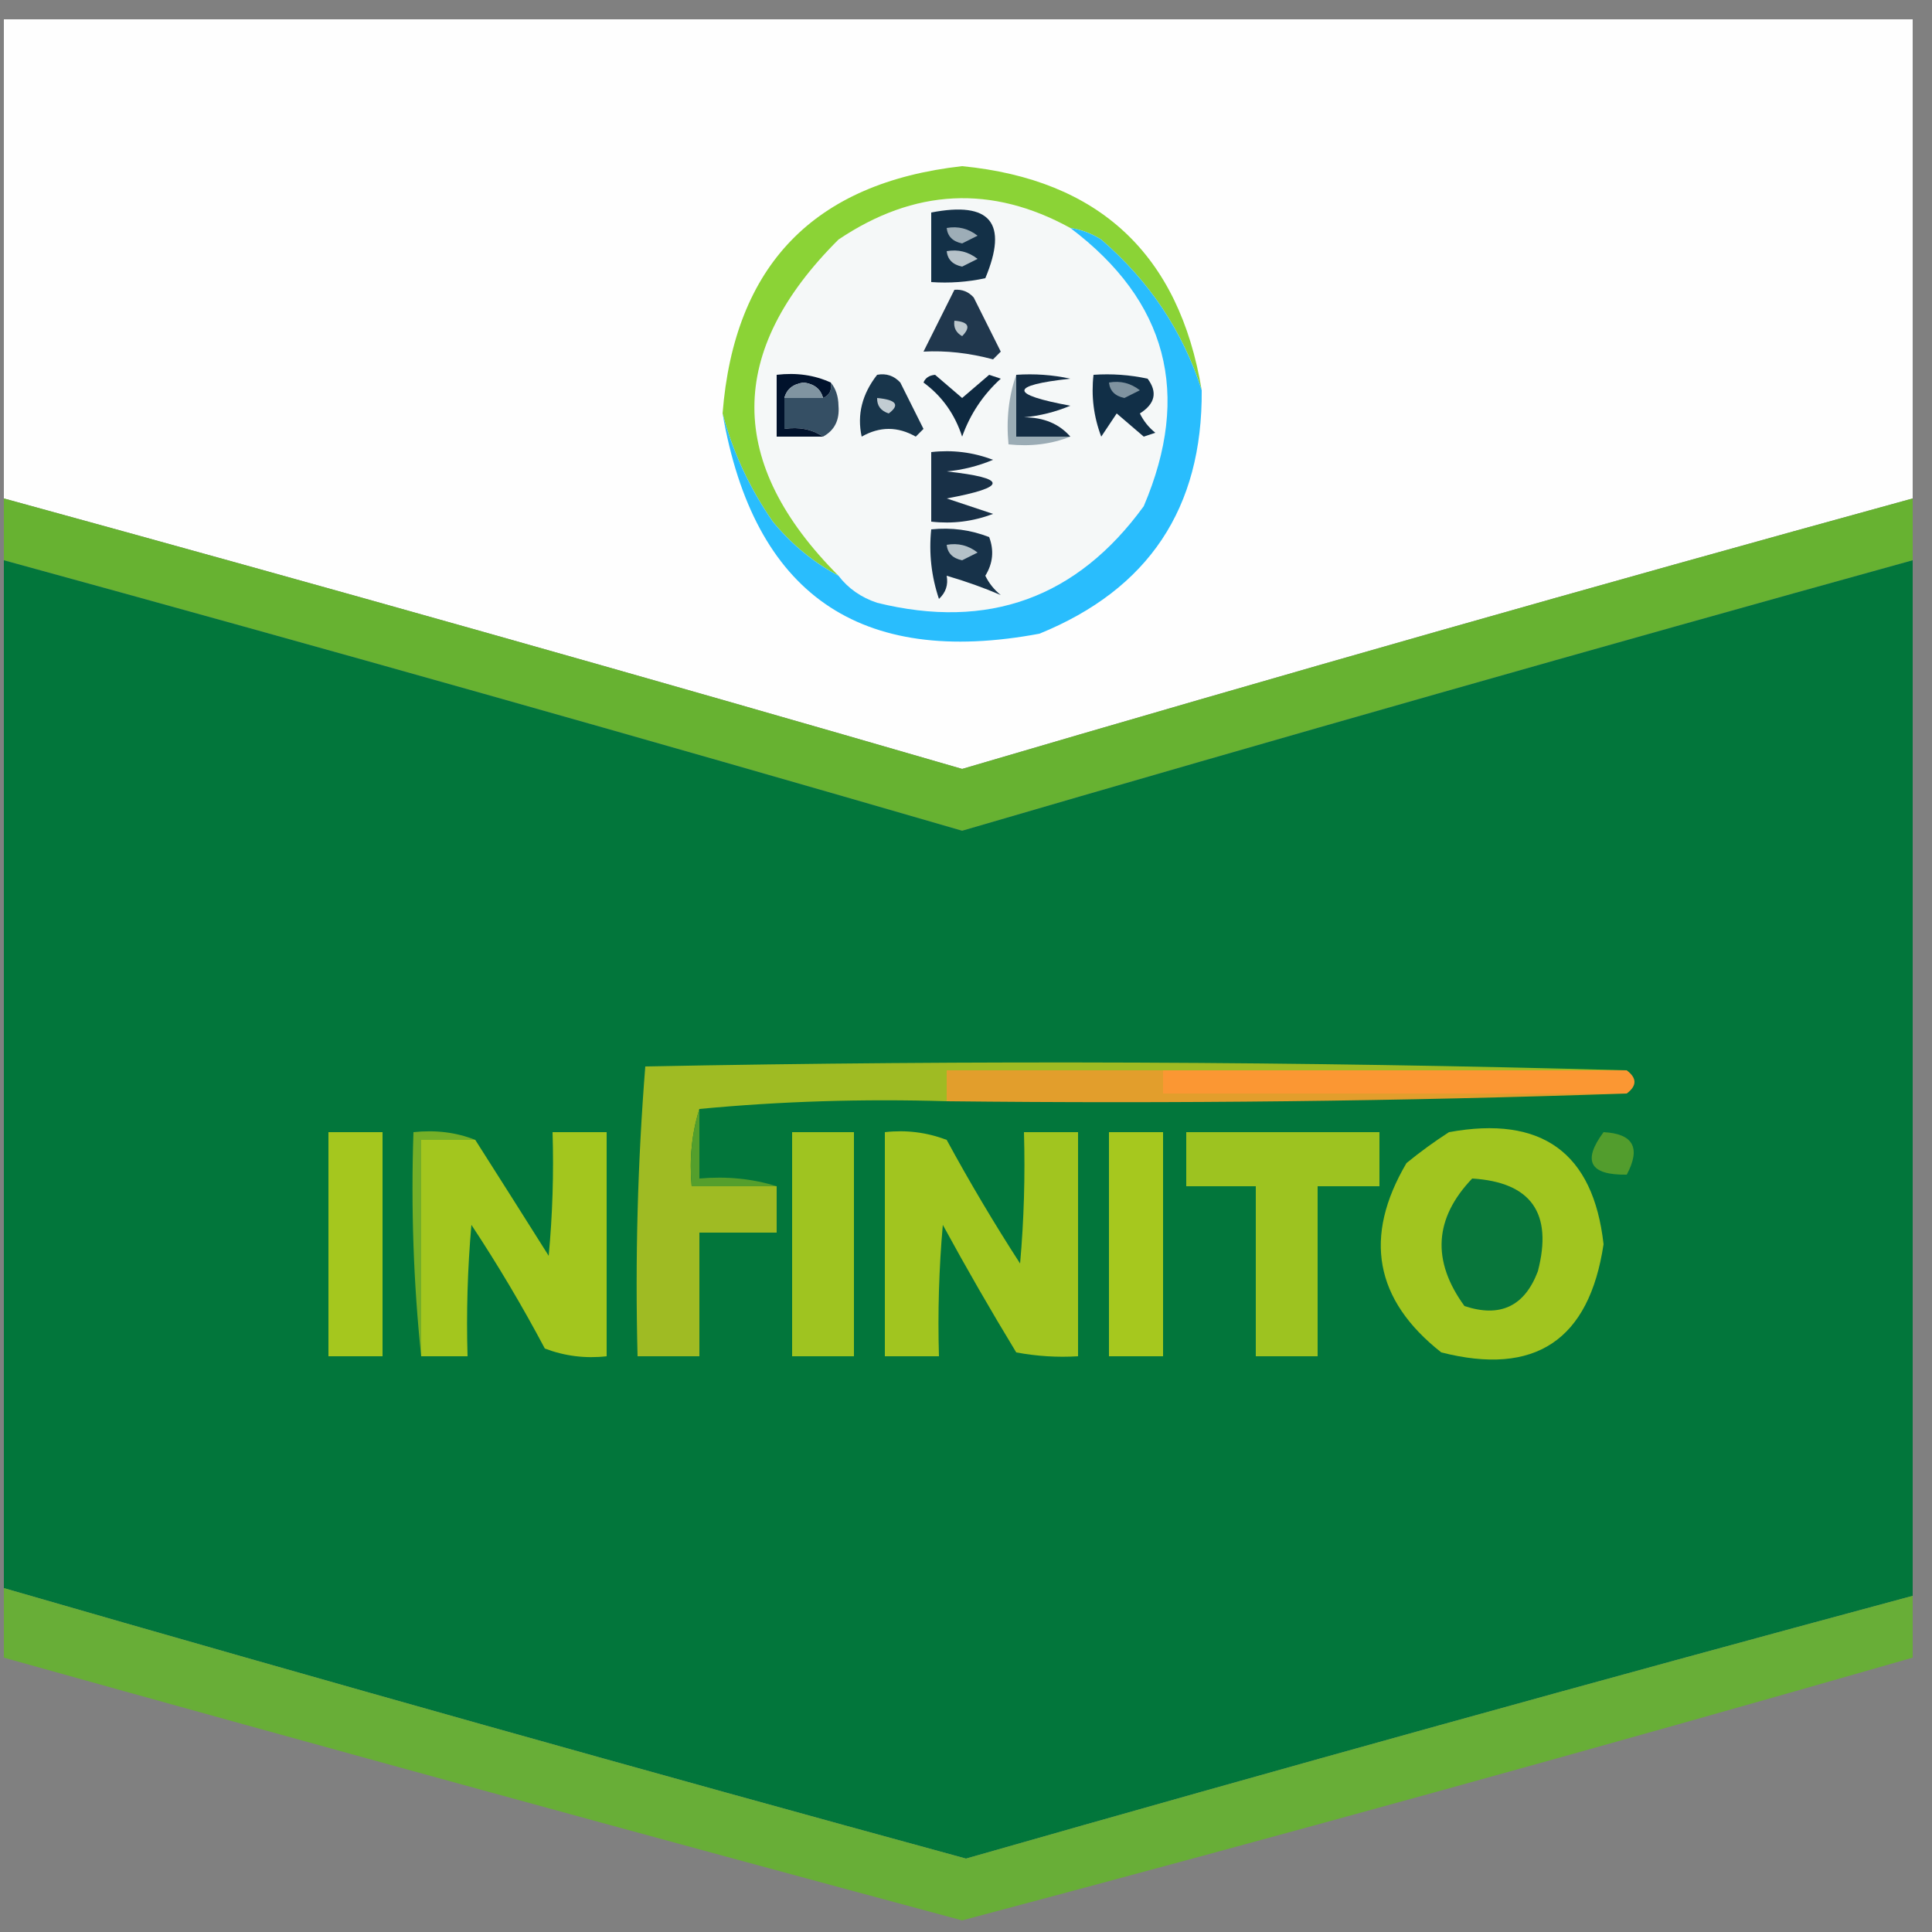 <?xml version="1.0" encoding="UTF-8"?>
<!DOCTYPE svg PUBLIC "-//W3C//DTD SVG 1.1//EN" "http://www.w3.org/Graphics/SVG/1.1/DTD/svg11.dtd">
<svg xmlns="http://www.w3.org/2000/svg" version="1.1" width="250px" height="250px" style="shape-rendering:geometricPrecision; text-rendering:geometricPrecision; image-rendering:optimizeQuality; fill-rule:evenodd; clip-rule:evenodd" xmlns:xlink="http://www.w3.org/1999/xlink">
<rect width="100%" height="100%" fill="#808080" stroke="none"/>
<g><path style="opacity:0.993" fill="#fefefe" d="M 247.5,64.5 C 206.45,75.781 165.45,87.448 124.5,99.5C 83.242,87.519 41.908,75.853 0.5,64.5C 0.5,43.833 0.5,23.167 0.5,2.5C 82.833,2.5 165.167,2.5 247.5,2.5C 247.5,23.167 247.5,43.833 247.5,64.5 Z"/></g>
<g><path style="opacity:1" fill="#f5f8f8" d="M 138.5,29.5 C 151.032,38.958 154.199,50.958 148,65.5C 139.367,77.379 127.867,81.546 113.5,78C 111.416,77.303 109.749,76.136 108.5,74.5C 93.992,59.95 93.992,45.45 108.5,31C 118.313,24.403 128.313,23.903 138.5,29.5 Z"/></g>
<g><path style="opacity:1" fill="#8bd336" d="M 155.5,50.5 C 153.063,42.867 148.729,36.367 142.5,31C 141.255,30.209 139.922,29.709 138.5,29.5C 128.313,23.903 118.313,24.403 108.5,31C 93.992,45.45 93.992,59.95 108.5,74.5C 105.269,72.78 102.436,70.447 100,67.5C 96.975,63.123 94.808,58.456 93.5,53.5C 95.015,34.318 105.349,23.651 124.5,21.5C 142.244,23.244 152.577,32.91 155.5,50.5 Z"/></g>
<g><path style="opacity:1" fill="#133047" d="M 120.5,27.5 C 128.159,26.01 130.492,28.843 127.5,36C 125.19,36.497 122.857,36.663 120.5,36.5C 120.5,33.5 120.5,30.5 120.5,27.5 Z"/></g>
<g><path style="opacity:1" fill="#9dadb7" d="M 122.5,29.5 C 123.978,29.238 125.311,29.571 126.5,30.5C 125.833,30.833 125.167,31.167 124.5,31.5C 123.287,31.253 122.62,30.586 122.5,29.5 Z"/></g>
<g><path style="opacity:1" fill="#b6c2c9" d="M 122.5,32.5 C 123.978,32.238 125.311,32.571 126.5,33.5C 125.833,33.833 125.167,34.167 124.5,34.5C 123.287,34.253 122.62,33.586 122.5,32.5 Z"/></g>
<g><path style="opacity:1" fill="#20374d" d="M 123.5,37.5 C 124.496,37.414 125.329,37.748 126,38.5C 127.167,40.833 128.333,43.167 129.5,45.5C 129.167,45.833 128.833,46.167 128.5,46.5C 125.394,45.672 122.394,45.339 119.5,45.5C 120.847,42.807 122.18,40.14 123.5,37.5 Z"/></g>
<g><path style="opacity:1" fill="#bdc8ce" d="M 123.5,41.5 C 125.337,41.639 125.67,42.306 124.5,43.5C 123.702,43.043 123.369,42.376 123.5,41.5 Z"/></g>
<g><path style="opacity:1" fill="#142d44" d="M 131.5,48.5 C 133.857,48.337 136.19,48.503 138.5,49C 130.576,49.871 130.576,51.038 138.5,52.5C 136.577,53.308 134.577,53.808 132.5,54C 135.051,54.002 137.051,54.836 138.5,56.5C 136.167,56.5 133.833,56.5 131.5,56.5C 131.5,53.833 131.5,51.167 131.5,48.5 Z"/></g>
<g><path style="opacity:1" fill="#354f64" d="M 107.5,49.5 C 108.147,50.274 108.48,51.274 108.5,52.5C 108.66,54.355 107.993,55.688 106.5,56.5C 105.081,55.549 103.415,55.215 101.5,55.5C 101.5,54.167 101.5,52.833 101.5,51.5C 103.167,51.5 104.833,51.5 106.5,51.5C 107.338,51.158 107.672,50.492 107.5,49.5 Z"/></g>
<g><path style="opacity:1" fill="#112f47" d="M 141.5,48.5 C 143.857,48.337 146.19,48.503 148.5,49C 149.809,50.751 149.475,52.251 147.5,53.5C 147.977,54.478 148.643,55.311 149.5,56C 149,56.167 148.5,56.333 148,56.5C 146.832,55.491 145.665,54.491 144.5,53.5C 143.833,54.5 143.167,55.5 142.5,56.5C 141.52,53.913 141.187,51.247 141.5,48.5 Z"/></g>
<g><path style="opacity:1" fill="#7f93a0" d="M 143.5,49.5 C 144.978,49.238 146.311,49.571 147.5,50.5C 146.833,50.833 146.167,51.167 145.5,51.5C 144.287,51.253 143.62,50.586 143.5,49.5 Z"/></g>
<g><path style="opacity:1" fill="#18354b" d="M 113.5,48.5 C 114.675,48.281 115.675,48.614 116.5,49.5C 117.5,51.5 118.5,53.5 119.5,55.5C 119.167,55.833 118.833,56.167 118.5,56.5C 116.167,55.167 113.833,55.167 111.5,56.5C 110.883,53.667 111.55,51 113.5,48.5 Z"/></g>
<g><path style="opacity:1" fill="#c2ccd2" d="M 113.5,51.5 C 115.983,51.73 116.483,52.397 115,53.5C 113.97,53.164 113.47,52.497 113.5,51.5 Z"/></g>
<g><path style="opacity:1" fill="#0e2940" d="M 119.5,49.5 C 119.735,48.903 120.235,48.57 121,48.5C 122.168,49.509 123.335,50.509 124.5,51.5C 125.665,50.509 126.832,49.509 128,48.5C 128.5,48.667 129,48.833 129.5,49C 127.21,51.08 125.543,53.58 124.5,56.5C 123.55,53.58 121.884,51.247 119.5,49.5 Z"/></g>
<g><path style="opacity:1" fill="#01122c" d="M 107.5,49.5 C 107.672,50.492 107.338,51.158 106.5,51.5C 106.209,50.351 105.376,49.684 104,49.5C 102.624,49.684 101.791,50.351 101.5,51.5C 101.5,52.833 101.5,54.167 101.5,55.5C 103.415,55.215 105.081,55.549 106.5,56.5C 104.5,56.5 102.5,56.5 100.5,56.5C 100.5,53.833 100.5,51.167 100.5,48.5C 103.059,48.198 105.393,48.532 107.5,49.5 Z"/></g>
<g><path style="opacity:1" fill="#8094a1" d="M 106.5,51.5 C 104.833,51.5 103.167,51.5 101.5,51.5C 101.791,50.351 102.624,49.684 104,49.5C 105.376,49.684 106.209,50.351 106.5,51.5 Z"/></g>
<g><path style="opacity:1" fill="#9bacb5" d="M 131.5,48.5 C 131.5,51.167 131.5,53.833 131.5,56.5C 133.833,56.5 136.167,56.5 138.5,56.5C 136.052,57.473 133.385,57.806 130.5,57.5C 130.19,54.287 130.523,51.287 131.5,48.5 Z"/></g>
<g><path style="opacity:1" fill="#67b231" d="M 0.5,64.5 C 41.908,75.853 83.242,87.519 124.5,99.5C 165.45,87.448 206.45,75.781 247.5,64.5C 247.5,67.167 247.5,69.833 247.5,72.5C 206.407,83.882 165.407,95.549 124.5,107.5C 83.275,95.526 41.941,83.86 0.5,72.5C 0.5,69.833 0.5,67.167 0.5,64.5 Z"/></g>
<g><path style="opacity:0.996" fill="#01763b" d="M 0.5,72.5 C 41.941,83.86 83.275,95.526 124.5,107.5C 165.407,95.549 206.407,83.882 247.5,72.5C 247.5,117.167 247.5,161.833 247.5,206.5C 206.64,217.51 165.807,228.843 125,240.5C 83.45,229.154 41.95,217.487 0.5,205.5C 0.5,161.167 0.5,116.833 0.5,72.5 Z"/></g>
<g><path style="opacity:1" fill="#29bdfd" d="M 138.5,29.5 C 139.922,29.709 141.255,30.209 142.5,31C 148.729,36.367 153.063,42.867 155.5,50.5C 155.624,65.753 148.624,76.253 134.5,82C 111.207,86.353 97.54,76.853 93.5,53.5C 94.808,58.456 96.975,63.123 100,67.5C 102.436,70.447 105.269,72.78 108.5,74.5C 109.749,76.136 111.416,77.303 113.5,78C 127.867,81.546 139.367,77.379 148,65.5C 154.199,50.958 151.032,38.958 138.5,29.5 Z"/></g>
<g><path style="opacity:1" fill="#173249" d="M 120.5,68.5 C 123.119,68.232 125.619,68.565 128,69.5C 128.651,71.235 128.485,72.902 127.5,74.5C 127.977,75.478 128.643,76.311 129.5,77C 127.326,76.063 124.993,75.229 122.5,74.5C 122.719,75.675 122.386,76.675 121.5,77.5C 120.516,74.572 120.183,71.572 120.5,68.5 Z"/></g>
<g><path style="opacity:1" fill="#b4c1c8" d="M 122.5,70.5 C 123.978,70.238 125.311,70.571 126.5,71.5C 125.833,71.833 125.167,72.167 124.5,72.5C 123.287,72.253 122.62,71.586 122.5,70.5 Z"/></g>
<g><path style="opacity:1" fill="#183047" d="M 120.5,58.5 C 123.247,58.187 125.914,58.52 128.5,59.5C 126.577,60.308 124.577,60.808 122.5,61C 130.424,61.871 130.424,63.038 122.5,64.5C 124.5,65.167 126.5,65.833 128.5,66.5C 125.914,67.48 123.247,67.813 120.5,67.5C 120.5,64.5 120.5,61.5 120.5,58.5 Z"/></g>
<g><path style="opacity:1" fill="#fb9733" d="M 150.5,138.5 C 170.5,138.5 190.5,138.5 210.5,138.5C 211.833,139.5 211.833,140.5 210.5,141.5C 190.5,141.5 170.5,141.5 150.5,141.5C 150.5,140.5 150.5,139.5 150.5,138.5 Z"/></g>
<g><path style="opacity:1" fill="#9fbb23" d="M 210.5,138.5 C 190.5,138.5 170.5,138.5 150.5,138.5C 141.167,138.5 131.833,138.5 122.5,138.5C 122.5,139.833 122.5,141.167 122.5,142.5C 111.654,142.172 100.987,142.506 90.5,143.5C 89.521,146.625 89.187,149.958 89.5,153.5C 93.167,153.5 96.833,153.5 100.5,153.5C 100.5,155.5 100.5,157.5 100.5,159.5C 97.167,159.5 93.833,159.5 90.5,159.5C 90.5,164.833 90.5,170.167 90.5,175.5C 87.833,175.5 85.167,175.5 82.5,175.5C 82.178,162.92 82.511,150.42 83.5,138C 126.002,137.169 168.335,137.335 210.5,138.5 Z"/></g>
<g><path style="opacity:1" fill="#e29e2c" d="M 150.5,138.5 C 150.5,139.5 150.5,140.5 150.5,141.5C 170.5,141.5 190.5,141.5 210.5,141.5C 181.338,142.498 152.005,142.831 122.5,142.5C 122.5,141.167 122.5,139.833 122.5,138.5C 131.833,138.5 141.167,138.5 150.5,138.5 Z"/></g>
<g><path style="opacity:1" fill="#a1c51f" d="M 187.5,146.5 C 199.501,144.311 206.168,149.144 207.5,161C 205.635,173.43 198.635,178.096 186.5,175C 177.878,168.214 176.378,160.047 182,150.5C 183.812,149.023 185.645,147.69 187.5,146.5 Z"/></g>
<g><path style="opacity:1" fill="#a5c71e" d="M 42.5,146.5 C 44.833,146.5 47.167,146.5 49.5,146.5C 49.5,156.167 49.5,165.833 49.5,175.5C 47.167,175.5 44.833,175.5 42.5,175.5C 42.5,165.833 42.5,156.167 42.5,146.5 Z"/></g>
<g><path style="opacity:1" fill="#74af27" d="M 61.5,147.5 C 59.167,147.5 56.833,147.5 54.5,147.5C 54.5,156.833 54.5,166.167 54.5,175.5C 53.506,166.014 53.173,156.348 53.5,146.5C 56.385,146.194 59.052,146.527 61.5,147.5 Z"/></g>
<g><path style="opacity:1" fill="#a3c61e" d="M 54.5,175.5 C 54.5,166.167 54.5,156.833 54.5,147.5C 56.833,147.5 59.167,147.5 61.5,147.5C 64.642,152.436 67.809,157.436 71,162.5C 71.499,157.177 71.666,151.844 71.5,146.5C 73.833,146.5 76.167,146.5 78.5,146.5C 78.5,156.167 78.5,165.833 78.5,175.5C 75.753,175.813 73.087,175.48 70.5,174.5C 67.585,169.002 64.418,163.668 61,158.5C 60.501,164.157 60.334,169.824 60.5,175.5C 58.5,175.5 56.5,175.5 54.5,175.5 Z"/></g>
<g><path style="opacity:1" fill="#9fc420" d="M 102.5,146.5 C 105.167,146.5 107.833,146.5 110.5,146.5C 110.5,156.167 110.5,165.833 110.5,175.5C 107.833,175.5 105.167,175.5 102.5,175.5C 102.5,165.833 102.5,156.167 102.5,146.5 Z"/></g>
<g><path style="opacity:1" fill="#a1c51f" d="M 114.5,146.5 C 117.247,146.187 119.914,146.52 122.5,147.5C 125.468,152.964 128.634,158.297 132,163.5C 132.499,157.843 132.666,152.176 132.5,146.5C 134.833,146.5 137.167,146.5 139.5,146.5C 139.5,156.167 139.5,165.833 139.5,175.5C 136.813,175.664 134.146,175.497 131.5,175C 128.207,169.582 125.04,164.082 122,158.5C 121.501,164.157 121.334,169.824 121.5,175.5C 119.167,175.5 116.833,175.5 114.5,175.5C 114.5,165.833 114.5,156.167 114.5,146.5 Z"/></g>
<g><path style="opacity:1" fill="#a6c81e" d="M 143.5,146.5 C 145.833,146.5 148.167,146.5 150.5,146.5C 150.5,156.167 150.5,165.833 150.5,175.5C 148.167,175.5 145.833,175.5 143.5,175.5C 143.5,165.833 143.5,156.167 143.5,146.5 Z"/></g>
<g><path style="opacity:1" fill="#9dc320" d="M 153.5,146.5 C 161.833,146.5 170.167,146.5 178.5,146.5C 178.5,148.833 178.5,151.167 178.5,153.5C 175.833,153.5 173.167,153.5 170.5,153.5C 170.5,160.833 170.5,168.167 170.5,175.5C 167.833,175.5 165.167,175.5 162.5,175.5C 162.5,168.167 162.5,160.833 162.5,153.5C 159.5,153.5 156.5,153.5 153.5,153.5C 153.5,151.167 153.5,148.833 153.5,146.5 Z"/></g>
<g><path style="opacity:1" fill="#529d2d" d="M 207.5,146.5 C 211.35,146.701 212.35,148.534 210.5,152C 205.722,152.073 204.722,150.24 207.5,146.5 Z"/></g>
<g><path style="opacity:1" fill="#549f2c" d="M 90.5,143.5 C 90.5,146.5 90.5,149.5 90.5,152.5C 94.042,152.187 97.375,152.521 100.5,153.5C 96.833,153.5 93.167,153.5 89.5,153.5C 89.187,149.958 89.521,146.625 90.5,143.5 Z"/></g>
<g><path style="opacity:1" fill="#08763b" d="M 190.5,152.5 C 198.124,152.972 200.957,156.972 199,164.5C 197.287,169.038 194.12,170.538 189.5,169C 185.244,163.157 185.577,157.657 190.5,152.5 Z"/></g>
<g><path style="opacity:0.907" fill="#66b230" d="M 0.5,205.5 C 41.95,217.487 83.45,229.154 125,240.5C 165.807,228.843 206.64,217.51 247.5,206.5C 247.5,209.167 247.5,211.833 247.5,214.5C 206.619,226.238 165.619,237.571 124.5,248.5C 83.1,237.366 41.767,226.033 0.5,214.5C 0.5,211.5 0.5,208.5 0.5,205.5 Z"/></g>
</svg>
